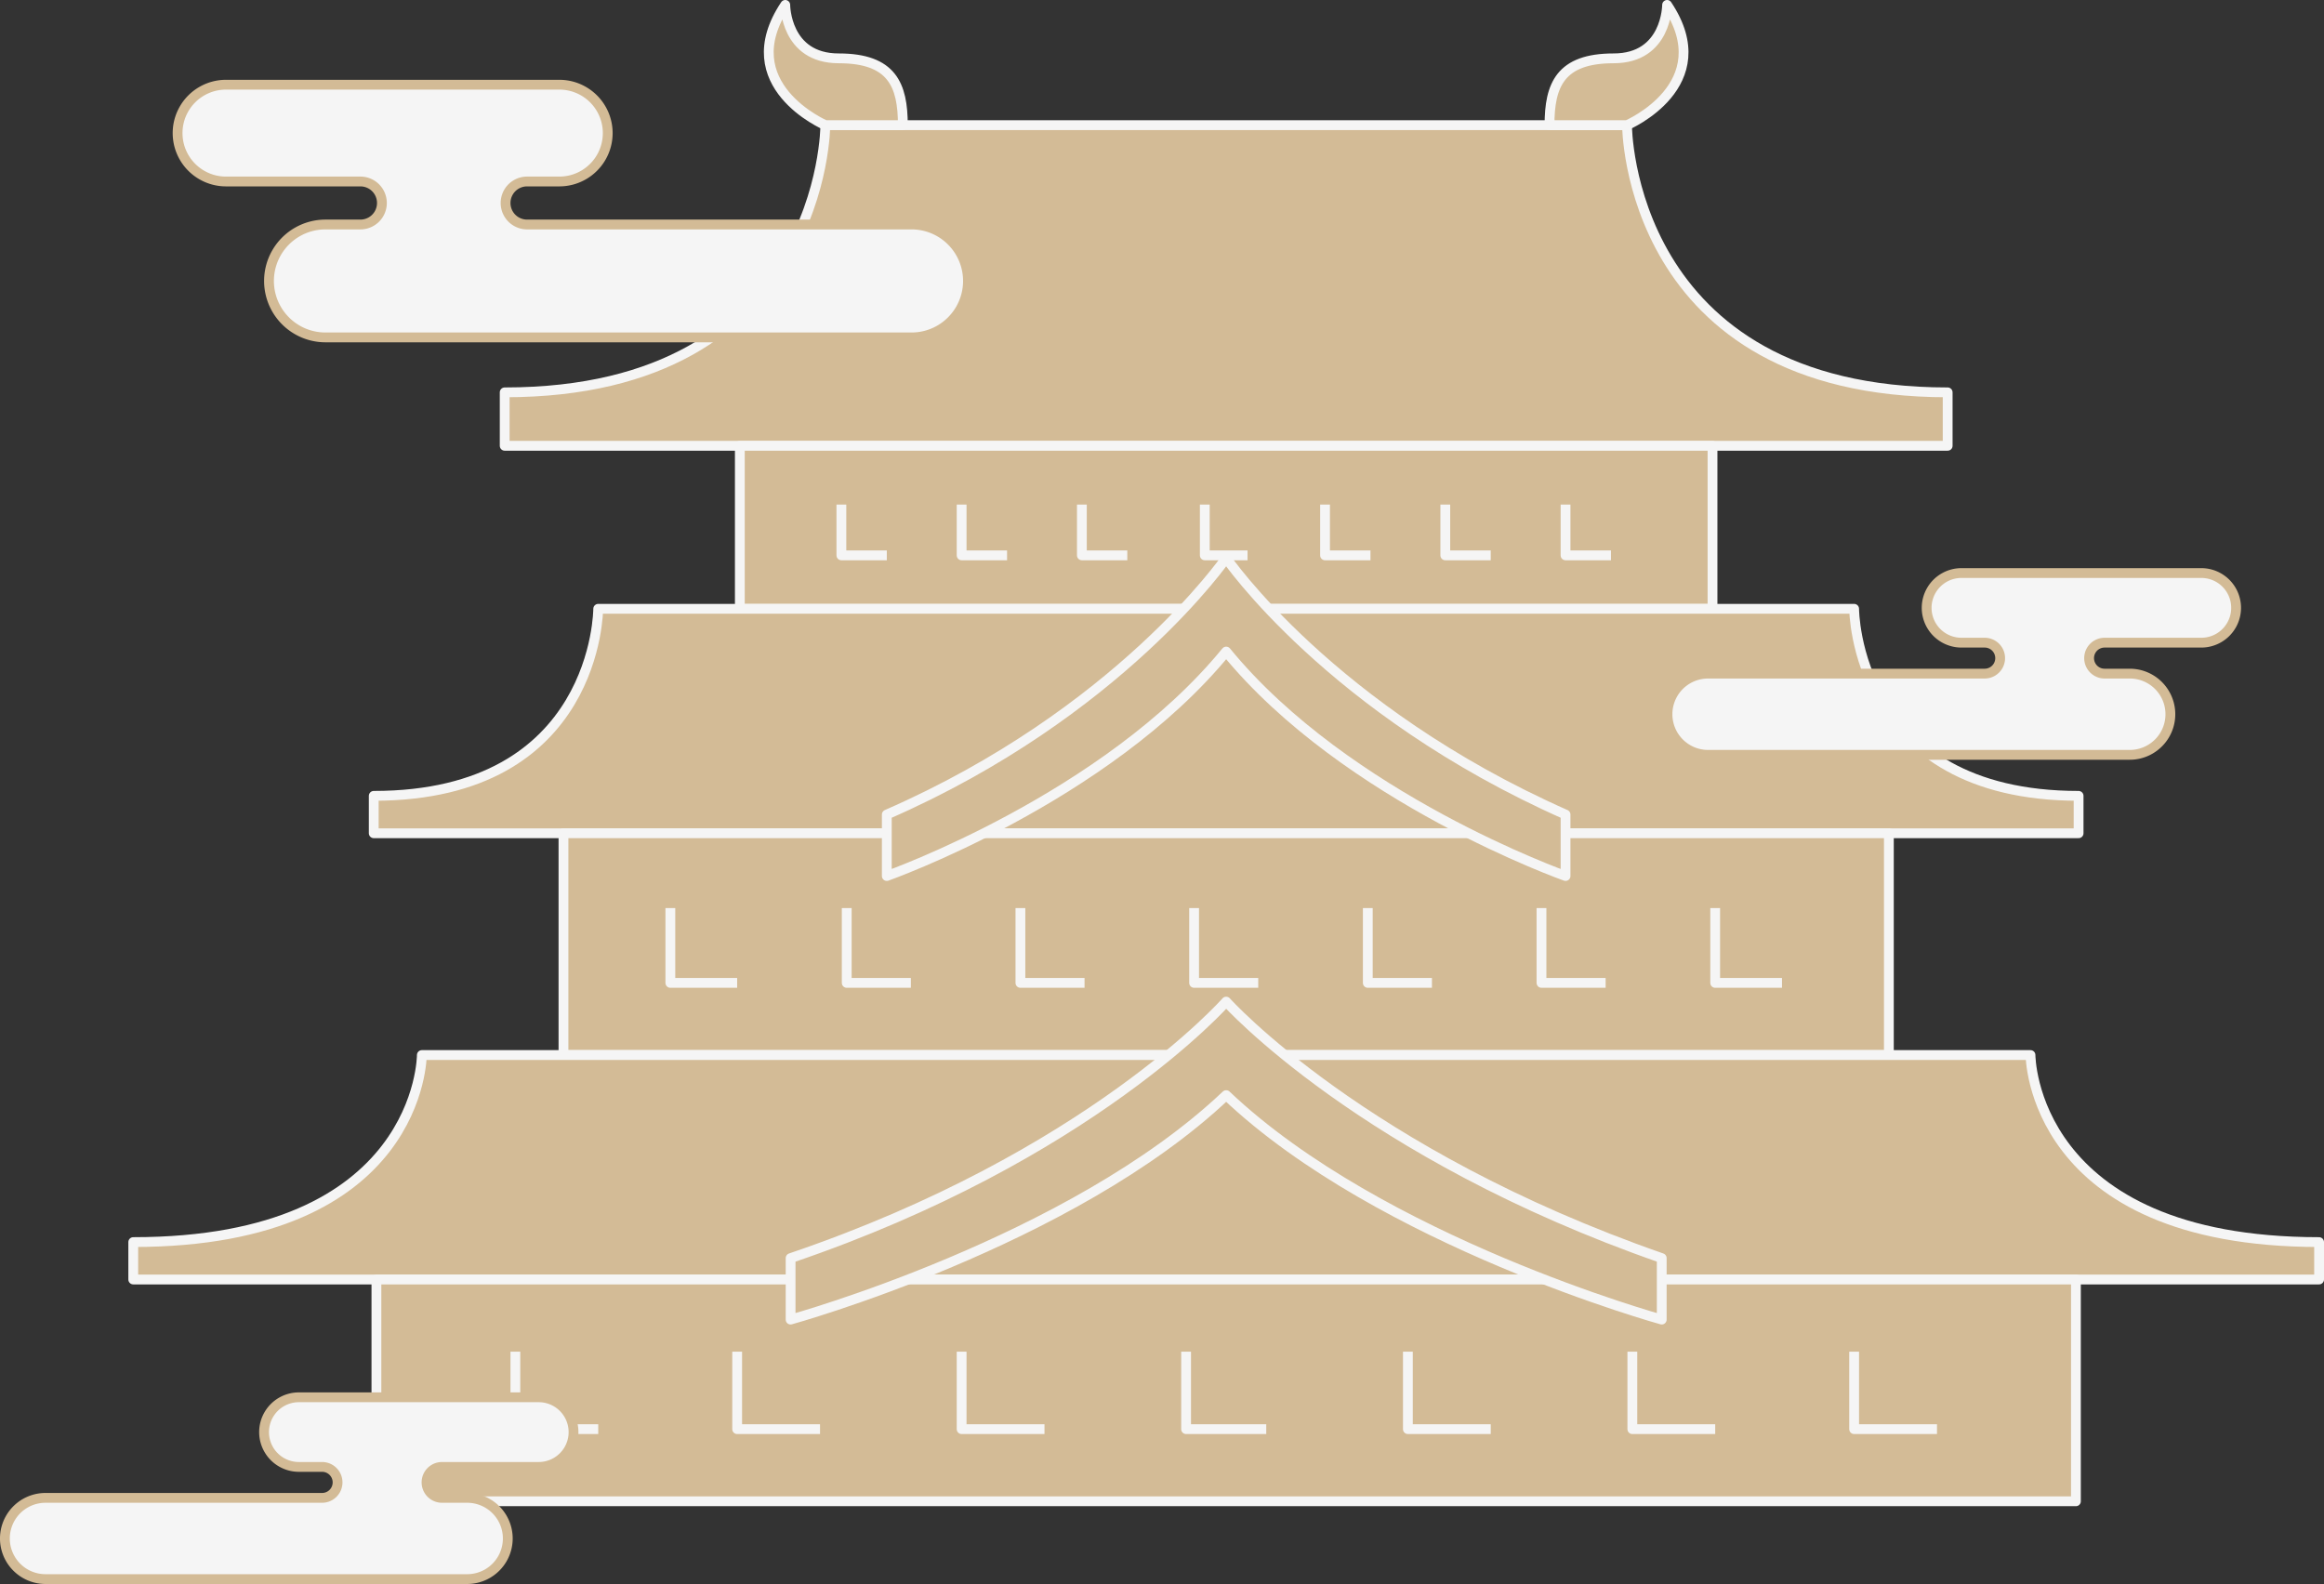 <svg viewBox="0 0 474 323.077" xmlns="http://www.w3.org/2000/svg"><rect x="0" y="0" width="474" height="323.077" fill="#333333" stroke="none"/><g stroke-width="2"><g fill="#d3bb96" stroke="#f5f5f5" stroke-linejoin="round" stroke-miterlimit="10"><path d="m161.554 70.4h147.154v-10.9c-65.4 0-65.4-54.5-65.4-54.5h-163.508s0 54.5-65.4 54.5v10.9z" transform="translate(88.535 20.526)"/><path d="m51.628 25.026c0-8.175-2.18-13.625-13.08-13.625s-10.901-10.901-10.901-10.901c-10.9 16.35 8.175 24.526 8.175 24.526z" transform="translate(132.515 .5)"/><path d="m53.5 25.026c0-8.176 2.18-13.626 13.08-13.626s10.901-10.9 10.901-10.9c10.9 16.35-8.175 24.526-8.175 24.526z" transform="translate(262.536 .5)"/><path d="m150.896 90.927h198.385v33.246h-198.385z"/><path d="m27 19.2v10.355h9.265" transform="translate(144.607 83.718)"/><path d="m31.5 19.2v10.355h9.265" transform="translate(164.633 83.718)"/><path d="m36 19.2v10.355h9.265" transform="translate(184.658 83.718)"/><path d="m40.6 19.2v10.355h8.72" transform="translate(205.129 83.718)"/><path d="m45.1 19.2v10.355h9.265" transform="translate(225.155 83.718)"/><path d="m49.6 19.2v10.355h9.265" transform="translate(245.18 83.718)"/><path d="m54.1 19.2v10.355h9.265" transform="translate(265.206 83.718)"/><path d="m254.211 68.881h103.008v-7.63c-45.781 0-45.781-38.151-45.781-38.151h-256.157s0 38.151-45.781 38.151v7.63z" transform="translate(66.729 101.073)"/><path d="m114.925 169.954h270.327v45.236h-270.327z"/><path d="m20.6 34.3v15.26h13.625" transform="translate(116.126 150.915)"/><path d="m27.2 34.3v15.26h13.08" transform="translate(145.497 150.915)"/><path d="m33.7 34.3v15.26h13.08" transform="translate(174.423 150.915)"/><path d="m40.2 34.3v15.26h13.08" transform="translate(203.349 150.915)"/><path d="m46.7 34.3v15.26h13.08" transform="translate(232.275 150.915)"/><path d="m53.2 34.3v15.26h13.08" transform="translate(261.201 150.915)"/><path d="m59.7 34.3v15.26h13.625" transform="translate(290.127 150.915)"/><path d="m97.917 40.276c24.526 29.976 69.217 45.781 69.217 45.781v-12.536c-47.962-21.255-69.217-52.321-69.217-52.321s-21.801 31.611-69.217 52.321v12.536s44.691-15.806 69.217-45.781z" transform="translate(152.172 92.618)"/><path d="m314.428 85.581h131.894v-7.63c-58.862 0-58.862-38.151-58.862-38.151h-328.098s0 38.151-58.862 38.151v7.63z" transform="translate(26.678 175.39)"/><path d="m76.774 260.972h346.629v45.236h-346.629z"/><path d="m14.8 50.9v15.805h16.9" transform="translate(90.315 224.787)"/><path d="m23.1 50.9v15.805h16.9" transform="translate(127.251 224.787)"/><path d="m31.5 50.9v15.805h16.9" transform="translate(164.632 224.787)"/><path d="m39.9 50.9v15.805h16.35" transform="translate(202.014 224.787)"/><path d="m48.2 50.9v15.805h16.9" transform="translate(238.95 224.787)"/><path d="m56.6 50.9v15.805h16.9" transform="translate(276.331 224.787)"/><path d="m64.9 50.9v15.805h16.9" transform="translate(313.267 224.787)"/><path d="m113.937 56.876c31.611 29.976 88.837 45.781 88.837 45.781v-12.536c-61.041-21.255-88.837-52.321-88.837-52.321s-27.795 31.611-88.837 52.321v12.535s57.226-15.805 88.837-45.78z" transform="translate(136.152 166.49)"/></g><g fill="#f5f5f5" stroke="#d3bb96"><path d="m9.869 0h67.99a9.869 9.869 0 0 1 0 19.739h-6.579a4.386 4.386 0 0 0 0 8.773h78.408a11.514 11.514 0 0 1 0 23.029h-119.531a11.514 11.514 0 0 1 0-23.029h7.128a4.386 4.386 0 1 0 0-8.773h-27.416a9.869 9.869 0 1 1 0-19.739z" transform="translate(36.223 17.277)"/><path d="m108.874 0h-48.914a7.1 7.1 0 0 0 0 14.2h4.734a3.156 3.156 0 0 1 0 6.312h-56.41a8.284 8.284 0 1 0 0 16.568h86a8.284 8.284 0 1 0 0-16.568h-5.133a3.156 3.156 0 1 1 0-6.312h19.724a7.1 7.1 0 1 0 0-14.2z" transform="translate(1 284.997)"/><path d="m108.874 0h-48.914a7.1 7.1 0 0 0 0 14.2h4.734a3.156 3.156 0 0 1 0 6.312h-56.41a8.284 8.284 0 1 0 0 16.568h86a8.284 8.284 0 1 0 0-16.568h-5.133a3.156 3.156 0 1 1 0-6.312h19.724a7.1 7.1 0 1 0 0-14.2z" transform="translate(340.099 116.88)"/></g></g></svg>